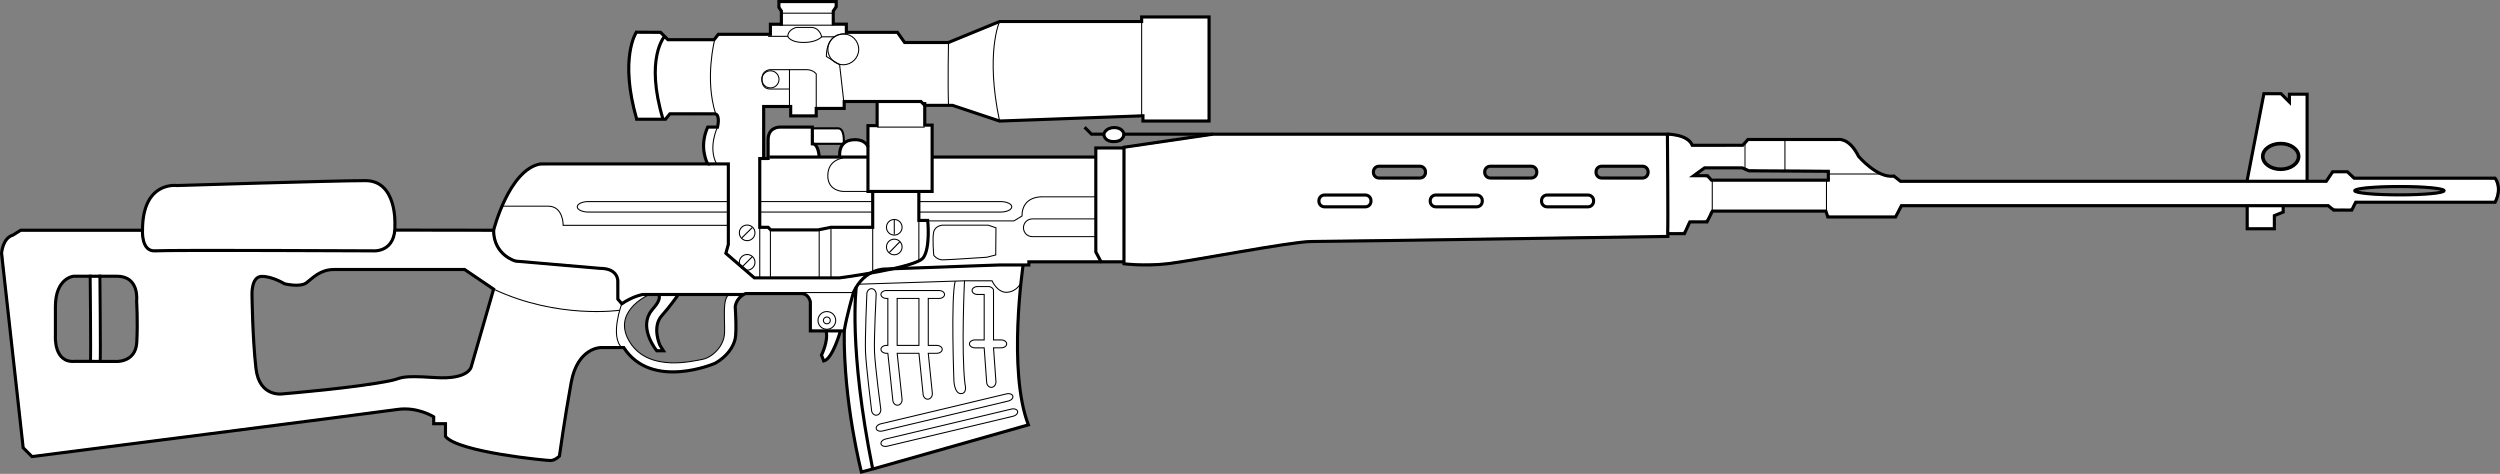 <?xml version="1.0" encoding="UTF-8" standalone="no"?>
<svg
   version="1.1"
   x="0px"
   y="0px"
   width="2406.909"
   height="456.252"
   viewBox="0 0 2406.909 456.252"
   enable-background="new 0 0 2663.467 581.884"
   xml:space="preserve"
   id="svg218"
   xmlns="http://www.w3.org/2000/svg"
   xmlns:svg="http://www.w3.org/2000/svg"
   xmlns:rdf="http://www.w3.org/1999/02/22-rdf-syntax-ns#"
   xmlns:cc="http://creativecommons.org/ns#"
   xmlns:dc="http://purl.org/dc/elements/1.1/"><rect x="0" y="0" width="2406.909" height="456.252" fill="#808080" stroke="none"/><defs
   id="defs222" />


<g
   id="layer3"
   style="display:inline"
   transform="translate(-3.3351043e-5,-121.874)"><path
     style="fill:#ffffff;stroke:#000000;stroke-width:0"
     d="m 1385.995,252.056 c -72.543,0.009 -145.087,0.003 -217.63,0.021 -28.2,4.156 -56.4,8.312 -84.6,12.469 -0.962,1.264 -0.172,3.379 -0.433,4.976 -0.045,34.944 -0.09,69.887 -0.136,104.831 0.744,1.069 2.569,0.494 3.761,0.831 10.211,0.829 20.481,0.395 30.706,0.054 12.875,-1.077 25.578,-3.591 38.325,-5.624 30.756,-5.128 61.419,-10.885 92.313,-15.09 11.807,-1.542 23.77,-1.181 35.668,-1.516 100.569,-1.283 201.134,-2.867 301.701,-4.321 6.069,-0.146 12.145,-0.095 18.206,-0.451 1.093,-1.07 0.292,-3.203 0.647,-4.677 0.276,-22.975 0,-45.957 -0.125,-68.933 -0.129,-7.441 -0.028,-14.955 -0.467,-22.347 -1.883,-0.567 -4.211,-0.071 -6.26,-0.238 -70.558,0.005 -141.117,0.01 -211.675,0.015 z m 68.518,28.686 c 7.284,0.079 14.591,-0.108 21.852,0.408 2.699,0.963 4.653,3.789 4.196,6.69 0.397,3.559 -3.032,6.743 -6.537,6.381 -13.197,0.155 -26.48,0.197 -39.68,-0.031 -3.504,0.175 -6.274,-3.265 -5.975,-6.642 -0.333,-3.457 2.844,-7.012 6.449,-6.557 6.551,-0.232 13.132,-0.228 19.696,-0.249 z m -97.842,0.069 c 4.175,0.12 8.411,-0.208 12.538,0.334 2.572,1.075 4.591,3.657 4.228,6.553 0.147,3.248 -2.457,6.757 -5.935,6.406 -13.923,0.281 -27.905,0.378 -41.825,-0.063 -1.912,-0.505 -3.345,-2.286 -4.169,-4.001 -1.16,-3.416 0.509,-8.015 4.229,-8.907 9.883,-0.475 19.843,-0.205 29.758,-0.319 0.392,-3.3e-4 0.784,-6.6e-4 1.176,-10e-4 z m 211.707,0.105 c 5.155,0.147 10.389,-0.262 15.493,0.353 5.109,1.969 5.293,10.451 0.177,12.523 -2.195,1.144 -4.862,0.275 -7.263,0.542 -12.234,-0.105 -24.495,0.187 -36.71,-0.286 -5.134,-1.284 -6.192,-9.191 -1.878,-12.081 2.158,-1.591 5.027,-0.745 7.507,-1.026 7.558,-0.044 15.116,-0.022 22.674,-0.025 z"
     id="path29" /><path
     style="fill:#ffffff;stroke:none;stroke-width:0"
     d="m 2186.007,212.93 c -1.789,0.207 -3.831,-0.374 -5.484,0.472 -0.857,1.649 -0.768,3.713 -1.285,5.507 -4.916,25.25 -9.734,50.52 -14.65,75.77 0.313,1.592 2.546,0.535 3.693,0.839 17.103,0 34.207,0 51.31,0 1.404,-0.637 0.395,-2.718 0.7,-3.958 0,-25.811 0,-51.621 0,-77.432 -0.637,-1.404 -2.718,-0.395 -3.958,-0.7 -3.578,0.066 -7.21,-0.132 -10.755,0.098 -1.023,0.935 -0.208,2.811 -0.469,4.11 0,1.566 0,3.131 0,4.697 -3.165,-3.071 -6.184,-6.362 -9.441,-9.297 -3.171,-0.254 -6.453,-0.04 -9.661,-0.106 z m 9.778,46.002 c 6.314,0.023 13.28,2.45 16.805,8.026 2.845,4.455 1.582,10.731 -2.498,13.994 -6.423,5.573 -16.116,6.319 -23.797,3.104 -4.078,-1.792 -8.027,-5.232 -8.736,-9.828 -0.606,-3.796 0.865,-7.741 3.799,-10.217 3.941,-3.455 9.312,-5.046 14.426,-5.078 z"
     id="path5" /><path
     style="fill:#ffffff;stroke:none;stroke-width:0"
     d="m 2164.71,321.144 c -0.464,2.758 -0.062,5.684 -0.197,8.506 0.065,3.662 -0.131,7.377 0.098,11.006 0.935,1.023 2.811,0.209 4.111,0.469 6.499,-0.066 13.051,0.131 19.517,-0.098 1.023,-0.93 0.234,-2.806 0.508,-4.102 0.03,-2.703 0.06,-5.405 0.09,-8.108 2.696,-1.237 5.681,-2.039 8.193,-3.552 0.091,-1.328 0.404,-2.812 0.039,-4.115 -2.162,-0.532 -4.534,-0.059 -6.773,-0.219 -8.361,0 -16.721,0 -25.082,0 -0.168,0.071 -0.335,0.142 -0.503,0.213 z"
     id="path7" /><path
     style="fill:#ffffff;stroke:none;stroke-width:0"
     d="m 87.753,389.053 c -0.423,2.605 0.065,5.366 -0.013,8.033 0.294,23.718 0.334,47.438 0.473,71.157 0.585,1.379 2.57,0.367 3.746,0.626 1.164,-0.308 3.151,0.59 3.714,-0.771 -0.105,-26.19 0.077,-52.385 -0.434,-78.572 -0.625,-1.37 -2.635,-0.392 -3.841,-0.687 -1.193,0.116 -2.529,-0.248 -3.645,0.213 z"
     id="path8" /><path
     style="fill:#ffffff;stroke:none;stroke-width:0"
     d="m 380.969,344.535 c -0.578,7.622 -4.962,15.506 -12.466,18.214 -4.126,2.051 -8.879,0.982 -13.302,1.335 -69.836,0.192 -139.674,-0.47 -209.509,0.165 -5.3,-1.806 -8.159,-7.264 -8.92,-12.516 -0.552,-2.276 -0.191,-4.757 -0.903,-6.944 -11.199,-0.328 -22.496,-0.046 -33.733,-0.141 -27.283,0 -54.566,0 -81.849,0 -3.304,1.782 -6.359,4.103 -9.868,5.537 -4.717,3.155 -7.214,8.989 -7.582,14.51 1.117,16.115 3.274,32.143 4.924,48.211 5.137,46.435 10.31,92.867 15.464,139.3 2.351,2.85 5.26,5.303 7.822,8.003 4.24,0.087 8.599,-1.015 12.884,-1.388 112.619,-14.478 225.288,-28.872 337.857,-43.542 9.601,-1.357 19.457,-0.188 28.522,3.384 2.776,1.022 5.41,2.376 8.051,3.698 0.15,2.111 -0.306,4.354 0.24,6.379 3.638,0.403 7.411,0.056 11.1,0.172 0.166,4.277 -0.327,8.698 0.242,12.887 5.064,4.565 11.78,6.687 18.122,8.829 22.811,6.684 46.477,9.799 70.026,12.577 5.207,0.228 10.798,2.144 15.816,-0.067 1.962,-1.157 4.397,-2.569 4.124,-5.209 3.572,-24.073 7.096,-48.251 11.822,-72.076 2.482,-11.075 8.356,-22.163 18.816,-27.535 3.333,-1.925 7.126,-2.782 10.965,-2.572 7.132,-0.118 14.265,-0.152 21.398,-0.23 5.868,8.795 14.195,16.178 24.288,19.675 16.272,5.749 34.23,4.234 50.571,-0.431 6.619,-1.929 13.528,-3.874 18.749,-8.638 5.858,-4.999 11.091,-11.601 12.327,-19.388 1.006,-9.762 0.209,-19.574 0.112,-29.35 -0.16,-3.72 1.951,-6.87 4.149,-9.657 0.692,-1.827 -1.992,-1.27 -3.012,-1.358 -2.594,0.193 -5.419,-0.334 -7.842,0.484 -3.65,5.458 -2.565,12.333 -2.843,18.522 -0.131,6.953 0.379,13.973 -0.478,20.87 -1.532,8.153 -7.528,14.81 -14.338,19.156 -6.259,3.17 -13.351,3.618 -20.171,4.82 -14.201,1.699 -29.424,1.546 -42.267,-5.572 -9.769,-5.5 -17.221,-15.502 -18.855,-26.676 -1.097,-8.103 2.716,-16.098 8.378,-21.661 3.281,-3.645 7.441,-6.271 11.305,-9.124 0.075,-1.796 -2.484,-0.529 -3.657,-0.448 -6.826,1.785 -13.169,5.071 -19.054,8.909 -1.444,-1.968 -3.53,-3.698 -4.598,-5.806 -0.134,-6.786 -0.017,-13.607 -0.306,-20.372 -1.791,-4.047 -5.614,-6.934 -9.984,-7.587 -11.006,-1.412 -22.114,-1.999 -33.161,-3.069 -18.171,-1.672 -36.412,-2.828 -54.52,-4.917 -5.203,-1.156 -9.709,-4.554 -13.367,-8.319 -5.136,-5.43 -7.902,-12.855 -8.207,-20.185 -1.381,-1.428 -4.098,-0.323 -5.996,-0.742 -28.916,-0.541 -57.84,-0.292 -86.76,-0.356 l -0.323,0.147 z m 80.788,45.361 c 4.771,3.229 9.535,6.469 14.323,9.673 -3.704,15.196 -8.402,30.162 -12.622,45.234 -3.129,10.605 -6.009,21.303 -9.351,31.836 -3.717,6.387 -11.696,8.405 -18.472,9.402 -14.029,1.375 -28.046,-1.056 -42.103,-0.353 -7.098,-0.037 -13.623,3.247 -20.574,4.245 -27.355,5.088 -55.074,7.741 -82.742,10.486 -7.191,0.573 -14.409,1.534 -21.581,1.804 -6.368,-0.307 -12.68,-3.044 -16.644,-8.15 -6.76,-8.265 -6.665,-19.571 -7.705,-29.685 -1.52,-20.971 -2.68,-42.078 -2.43,-63.089 0.336,-4.816 1.622,-10.383 5.948,-13.202 3.405,-1.707 7.462,-0.819 11.056,-0.246 5.934,1.099 11.076,4.413 16.671,6.443 5.637,1.201 11.84,1.995 17.342,-0.181 5.601,-3.46 10.12,-8.582 16.335,-11.078 5.236,-2.998 11.421,-2.063 17.21,-2.471 40.456,-0.298 80.914,-0.062 121.37,-0.142 4.656,3.157 9.312,6.315 13.968,9.472 z m -358.347,-3.046 c 5.94,0.285 12.136,-0.581 17.817,1.473 6.613,2.661 10.673,9.525 11.125,16.456 0.662,14.352 0.83,28.773 0.405,43.122 -0.125,5.53 -0.584,11.488 -4.383,15.928 -3.092,3.785 -7.86,6.137 -12.606,6.807 -16.502,-0.047 -33.015,0.291 -49.511,-0.191 -6.817,-1.196 -11.184,-7.575 -12.675,-13.888 -1.963,-7.664 -1.048,-15.758 -1.278,-23.63 0.181,-8.506 -0.048,-17.06 0.836,-25.515 1.471,-8.031 5.813,-16.134 13.663,-19.416 3.034,-1.917 6.812,-0.675 10.21,-1.051 8.799,-0.033 17.598,-0.095 26.398,-0.093 z"
     id="path9" /><path
     style="fill:#ffffff;stroke:none;stroke-width:0"
     d="m 348.927,296.74 c -25.31,0.231 -50.612,1.008 -75.915,1.637 -32.109,0.839 -64.216,1.874 -96.32,2.8 -5.133,0.226 -10.354,-0.189 -15.409,0.904 -6.903,1.66 -12.971,6.233 -16.591,12.325 -4.94,8.207 -6.435,17.986 -6.543,27.428 -0.156,5.671 -0.082,11.831 3.167,16.735 1.697,2.639 4.85,4.261 7.991,3.904 23.264,-0.494 46.542,-0.273 69.816,-0.325 44.858,0.009 89.716,0.149 134.574,0.309 3.583,-0.135 7.222,0.292 10.764,-0.395 5.374,-1.02 10.221,-4.628 12.464,-9.655 2.962,-6.255 2.458,-13.37 2.23,-20.09 -0.295,-6.801 -1.634,-13.623 -4.343,-19.888 -2.993,-6.806 -8.545,-12.981 -15.958,-14.851 -3.228,-0.966 -6.597,-0.847 -9.926,-0.838 z"
     id="path10" /><path
     style="fill:#ffffff;stroke:none;stroke-width:0"
     d="m 635.909,406.341 c -0.556,0.831 -0.199,1.938 -0.389,2.89 -0.486,3.358 -2.711,6.159 -4.759,8.771 -2.748,3.3 -5.649,6.771 -6.642,11.072 -0.835,2.784 -0.593,5.725 -0.531,8.589 0.386,3.995 1.742,7.842 3.387,11.481 1.55,3.298 3.425,6.471 5.647,9.349 0.785,0.476 1.825,0.103 2.714,0.221 0.782,0.24 1.562,-0.608 0.956,-1.28 -1.304,-1.897 -2.336,-3.997 -2.972,-6.189 -1.965,-6.373 -2.795,-13.391 -0.518,-19.8 0.99,-2.933 2.863,-5.448 4.939,-7.703 4.562,-5.267 8.817,-10.801 12.92,-16.428 0.302,-0.876 -0.77,-1.15 -1.42,-1.072 -4.3,-0.09 -8.602,-0.03 -12.902,-0.048 -0.143,0.049 -0.287,0.098 -0.43,0.148 z"
     id="path11" /><path
     style="fill:#ffffff;stroke:none;stroke-width:0"
     d="m 798.099,441.293 c -0.628,-0.082 -1.652,0.015 -1.556,0.873 0.732,6.85 -1.365,13.628 -3.931,19.885 -0.281,0.814 -0.984,1.667 -0.45,2.531 0.49,1.129 0.729,2.414 1.454,3.408 0.94,0.272 1.613,-0.756 2.284,-1.267 3.24,-3.32 5.258,-7.591 7.146,-11.771 1.804,-4.177 3.356,-8.479 4.694,-12.816 0.046,-1.091 -1.331,-0.753 -2.036,-0.807 -2.535,-0.016 -5.07,-0.039 -7.605,-0.036 z"
     id="path12" /><path
     style="fill:#ffffff;stroke:none;stroke-width:0"
     d="m 564.722,280.502 c -15.101,0.162 -30.233,-0.316 -45.312,0.638 -4.102,0.264 -7.542,2.835 -10.892,4.964 -11.211,8.421 -18.13,21.136 -23.786,33.68 -3.174,7.574 -6.318,15.25 -8.227,23.249 -1.055,10.562 4.905,21.068 13.95,26.384 4.499,3.329 10.461,2.829 15.725,3.641 25.902,2.388 51.874,4.184 77.732,6.901 6.151,0.854 11.98,6.034 11.829,12.514 0.356,5.727 -0.059,11.595 0.363,17.299 1.2,0.999 2.286,4.09 4.12,2.309 5.182,-3.062 10.698,-5.836 16.59,-7.18 13.36,-0.658 26.878,-0.24 40.299,-0.377 19.35,-0.118 38.712,0.25 58.055,-0.314 5.22,-1.155 10.676,-0.508 15.998,-0.706 14.115,0.129 28.243,-0.156 42.348,0.374 3.877,0.478 6.454,4.34 7.567,7.73 0.167,9.197 -0.059,18.483 0.354,27.626 1.98,0.871 4.679,0.124 6.929,0.373 7.754,-0.099 15.594,0.197 23.295,-0.147 1.026,-2.18 1.001,-5.047 1.712,-7.457 2.417,-10.52 4.777,-21.107 8.481,-31.241 2.296,-4.845 5.992,-8.866 9.454,-12.859 -0.61,-1.805 -3.59,0.067 -5.13,-0.121 -7.009,0.969 -13.943,2.854 -21.068,2.397 -26.473,0.053 -52.946,0.105 -79.419,0.158 -9.332,-8.062 -18.617,-16.18 -27.992,-24.192 1.068,-4.234 2.916,-8.365 2.377,-12.822 0.003,-24.039 0.005,-48.078 0.007,-72.118 -1.278,-1.548 -4.122,-0.296 -6.016,-0.7 -43.114,10e-4 -86.229,-6.4e-4 -129.343,-0.004 z"
     id="path13" /><path
     style="fill:#ffffff;stroke:none;stroke-width:0"
     d="m 750.948,124.462 c -0.835,2.819 0.55,5.586 2.309,7.734 0,4.666 0,9.332 0,13.998 -3.47,0.157 -7.076,-0.313 -10.46,0.24 -0.403,3.047 -0.054,6.23 -0.172,9.329 -16.718,0.011 -33.437,0.021 -50.155,0.032 -1.997,1.243 -2.891,4.148 -4.828,5.283 -15.072,0 -30.145,0 -45.217,0 -2.495,-2.297 -4.662,-5.082 -7.352,-7.088 -7.244,0.1 -14.573,-0.197 -21.764,0.147 -3.293,5.193 -4.472,11.573 -5.683,17.585 -1.659,9.42 -1.303,19.073 -0.758,28.579 1.271,11.84 3.502,23.593 6.838,35.028 1.701,1.143 4.293,0.198 6.343,0.507 6.66,-0.101 13.411,0.202 20.015,-0.151 1.752,-1.458 2.869,-4.022 4.728,-5.165 14.669,0.128 29.354,-0.266 44.014,0.239 3.327,0.405 3.689,4.594 3.637,7.219 -0.027,2.386 -0.224,4.75 -0.813,7.089 -3.216,0.16 -6.571,-0.318 -9.701,0.24 -2.638,6.47 -3.997,13.494 -3.263,20.49 0.399,4.428 1.162,9.129 3.579,12.885 6.655,0.077 13.321,0.011 19.981,0.033 0,26.254 0,52.509 0,78.763 -0.519,2.669 -2.031,5.382 -1.911,8.028 8.653,7.8 17.617,15.254 26.409,22.9 8.124,0.395 16.38,0.056 24.555,0.169 18.822,-0.039 37.655,0.078 56.471,-0.058 10.157,-1.669 20.48,-2.572 30.474,-5.098 4.04,-1.649 8.193,-3.218 12.596,-3.338 4.565,-0.36 9.222,-0.314 13.695,-1.67 7.729,-2.007 15.797,-3.768 22.618,-8.097 3.211,-3.372 3.917,-8.309 4.801,-12.707 0.859,-7.044 0.785,-14.202 0.479,-21.28 -0.473,-1.743 -2.951,-0.962 -4.281,-1.238 -1.753,-0.345 -5.288,1.118 -4.478,-1.779 -0.099,-8.605 0.197,-17.295 -0.147,-25.847 -1.976,-0.88 -4.681,-0.126 -6.932,-0.377 -11.577,0 -23.153,0 -34.73,0 -1.548,1.278 -0.296,4.122 -0.7,6.016 0,9.571 0,19.143 0,28.714 -14.071,0.058 -28.163,-0.115 -42.22,0.086 -5.601,0.997 -11.11,2.901 -16.866,2.388 -13.475,0.002 -26.95,0.004 -40.425,0.006 -1.32,-1.672 -2.891,-3.077 -5.182,-2.481 -1.783,-0.418 -5.277,0.874 -5.894,-0.709 0,-22.569 0,-45.137 0,-67.706 2.152,0.366 4.418,-0.09 3.544,-2.826 0,-15.714 0,-31.428 0,-47.142 9.338,0 18.676,0 28.015,0 0.155,2.998 -0.31,6.13 0.24,9.042 7.179,0.401 14.492,0.057 21.723,0.172 1.533,-1.226 0.315,-3.994 0.7,-5.838 -0.716,-2.904 3.264,-1.113 4.961,-1.604 7.188,-0.098 14.46,0.195 21.595,-0.147 0.879,-1.861 0.125,-4.452 0.377,-6.587 25.139,0 50.277,0 75.416,0 0.984,1.448 2.68,2.312 4.338,2.207 -0.509,2.599 2.744,1.457 4.245,1.691 7.335,0.076 14.719,-0.151 22.024,0.112 14.693,4.756 29.22,10.049 44.038,14.399 4.898,0.904 9.931,-0.1 14.877,0.002 41.539,-1.493 83.086,-2.841 124.615,-4.595 0.448,1.626 -1.048,4.873 1.054,5.321 19.964,0 39.928,0 59.891,0 1.548,-1.278 0.296,-4.122 0.7,-6.016 0,-30.595 0,-61.191 0,-91.786 -1.278,-1.548 -4.122,-0.296 -6.016,-0.7 -18.664,0 -37.329,0 -55.993,0 -1.996,0.701 0.783,4.981 -1.763,4.607 -45.65,0.035 -91.313,-0.069 -136.954,0.052 -16.356,6.714 -32.713,13.427 -49.069,20.141 -14.244,-0.008 -28.487,-0.016 -42.731,-0.024 -2.385,-3.204 -4.459,-6.763 -7.029,-9.757 -12.009,-0.314 -24.16,-0.045 -36.223,-0.135 -4.431,0 -8.861,0 -13.292,0 -0.153,-2.526 0.307,-5.184 -0.24,-7.625 -4.11,-0.403 -8.356,-0.056 -12.518,-0.172 0.14,-4.689 -0.277,-9.554 0.203,-14.136 1.715,-2.121 3.428,-4.859 2.392,-7.664 -7.888,-0.401 -15.91,-0.057 -23.849,-0.172 -9.547,0.098 -19.179,-0.195 -28.673,0.147 z"
     id="path14" /><path
     style="fill:#ffffff;stroke:none;stroke-width:0"
     d="m 740.64,274.219 c -0.148,0.923 -0.431,1.277 -1.422,1.164 -2.132,0.177 -4.311,-0.097 -6.412,0.2 -0.766,0.799 -0.192,2.188 -0.369,3.23 0,20.082 0,40.164 0,60.246 0.389,1.242 2.032,0.499 3.004,0.7 1.471,0 2.942,0 4.414,0 1.003,0.845 1.74,2.101 2.931,2.658 14.78,-0.009 29.561,0.019 44.339,-0.014 4.434,-0.857 8.848,-1.905 13.294,-2.644 12.716,0 25.432,0 38.148,0 1.242,-0.389 0.499,-2.032 0.7,-3.004 0,-9.687 0,-19.373 0,-29.06 -0.366,-1.225 -1.968,-0.51 -2.915,-0.7 -1.503,0.407 -1.732,-0.459 -1.515,-1.772 0,-10.162 0,-20.324 0,-30.486 -0.389,-1.242 -2.032,-0.499 -3.004,-0.7 -30.241,0 -60.482,0 -90.723,0 -0.157,0.061 -0.314,0.121 -0.47,0.182 z"
     id="path15" /><path
     style="fill:#ffffff;stroke:none;stroke-width:0"
     d="m 760.16,245.157 c -3.876,0.102 -7.786,-0.195 -11.64,0.279 -3.448,0.643 -6.463,3.174 -7.491,6.558 -0.894,3.346 -0.494,6.87 -0.618,10.294 0.04,3.138 -0.084,6.308 0.063,9.426 0.523,1.013 2,0.34 2.94,0.535 14.527,0 29.054,0 43.581,0 1.248,-0.344 0.388,-1.817 0.358,-2.707 -0.624,-2.725 -1.144,-5.895 -3.486,-7.714 -0.776,-0.592 -1.795,-0.56 -2.72,-0.547 -0.043,-5.193 0.085,-10.417 -0.064,-15.59 -0.523,-1.013 -2,-0.34 -2.94,-0.535 -5.995,3.2e-4 -11.989,-9.5e-4 -17.984,0.001 z"
     id="path17" /><path
     style="fill:#ffffff;stroke:none;stroke-width:0"
     d="m 783.166,245.514 c -0.519,1.368 -0.09,2.96 -0.23,4.417 0.043,3.037 -0.086,6.106 0.064,9.123 0.849,1.265 2.655,1.187 4.044,1.232 7.757,0.099 15.516,0.056 23.273,0.09 0.911,-0.403 1.64,-1.305 2.188,-2.111 -0.035,-3.474 -0.022,-7.231 -1.694,-10.404 -0.918,-1.669 -2.783,-2.872 -4.727,-2.529 -7.483,0 -14.965,0 -22.448,0 -0.157,0.061 -0.314,0.121 -0.47,0.182 z"
     id="path18" /><path
     style="fill:#ffffff;stroke:none;stroke-width:0"
     d="m 823.138,257.266 c -3.52,0.054 -7.302,0.71 -9.949,3.224 -2.685,2.364 -3.808,5.992 -3.892,9.478 -0.11,0.941 -0.066,2.576 1.313,2.279 7.842,0 15.684,0 23.526,0 1.242,-0.389 0.499,-2.032 0.7,-3.004 -0.148,-2.243 0.37,-4.644 -0.532,-6.77 -2.352,-3.752 -6.909,-5.319 -11.166,-5.208 z"
     id="path19" /><path
     style="fill:#ffffff;stroke:none;stroke-width:0"
     d="m 845.538,220.707 c -0.519,1.368 -0.09,2.96 -0.23,4.417 0,6.205 0,12.409 0,18.614 -2.771,0.043 -5.574,-0.085 -8.325,0.064 -1.013,0.523 -0.34,2 -0.535,2.94 0,19.255 0,38.51 0,57.765 0.389,1.242 2.032,0.499 3.004,0.7 18.782,0 37.565,0 56.347,0 1.242,-0.389 0.499,-2.032 0.7,-3.004 0,-19.432 0,-38.864 0,-58.297 -0.389,-1.242 -2.032,-0.499 -3.004,-0.7 -1.361,0 -2.723,0 -4.084,0 0,-6.409 0,-12.817 0,-19.226 -0.641,-1.303 -2.014,-2.131 -2.942,-3.248 -1.497,-0.474 -3.179,-0.075 -4.749,-0.207 -11.904,0 -23.808,0 -35.713,0 -0.157,0.061 -0.314,0.121 -0.47,0.182 z"
     id="path20" /><path
     style="display:inline;opacity:1;fill:none;stroke:#000000;stroke-width:3;stroke-miterlimit:10"
     id="path168"
     d="m 988.903,229.973 c 0,2.949 -2.41,5.361 -5.359,5.361 h -39.396 c -2.948,0 -5.359,-2.412 -5.359,-5.361 v -0.625 c 0,-2.951 2.412,-5.361 5.359,-5.361 h 39.396 c 2.949,0 5.359,2.41 5.359,5.361 z"
     stroke-miterlimit="10"
     transform="matrix(-1,0,0,1,2525.512,57.925)" /><path
     style="display:inline;opacity:1;fill:none;stroke:#000000;stroke-width:3;stroke-miterlimit:10"
     id="path172"
     d="m 1096.066,229.973 c 0,2.949 -2.412,5.361 -5.36,5.361 h -39.396 c -2.948,0 -5.358,-2.412 -5.358,-5.361 v -0.625 c 0,-2.951 2.41,-5.361 5.358,-5.361 h 39.396 c 2.949,0 5.36,2.41 5.36,5.361 z"
     stroke-miterlimit="10"
     transform="matrix(-1,0,0,1,2525.512,57.925)" /><path
     style="display:inline;opacity:1;fill:none;stroke:#000000;stroke-width:3;stroke-miterlimit:10"
     id="path176"
     d="m 1203.228,229.973 c 0,2.949 -2.411,5.361 -5.359,5.361 h -39.396 c -2.948,0 -5.358,-2.412 -5.358,-5.361 v -0.625 c 0,-2.951 2.41,-5.361 5.358,-5.361 h 39.396 c 2.948,0 5.359,2.41 5.359,5.361 z"
     stroke-miterlimit="10"
     transform="matrix(-1,0,0,1,2525.512,57.925)" /><path
     style="fill:#ffffff;stroke:none;stroke-width:0"
     d="m 898.519,274.219 c -0.519,1.368 -0.09,2.96 -0.23,4.417 0,9.453 0,18.906 0,28.36 -4.07,0.043 -8.172,-0.085 -12.223,0.064 -1.013,0.523 -0.34,2 -0.535,2.94 0,7.501 0,15.002 0,22.504 0.389,1.242 2.032,0.499 3.004,0.7 1.806,0 3.612,0 5.418,0 0.622,5.933 0.685,11.895 0.465,17.848 -0.367,5.984 -0.937,12.216 -3.677,17.691 -1.238,2.697 -3.853,4.349 -6.452,5.492 -3.068,1.45 -6.359,2.372 -9.493,3.592 -1.044,1.122 0.914,1.477 1.758,1.26 27.791,-0.84 55.577,-2.013 83.364,-2.865 9.688,-0.217 19.39,-0.111 29.086,-0.137 1.242,-0.393 0.502,-2.034 0.7,-3.012 22.549,-0.03 45.098,-0.059 67.647,-0.089 1.401,-0.397 0.124,-1.818 -0.227,-2.592 -0.938,-1.857 -2.103,-3.657 -2.9,-5.55 -0.01,-30.034 -0.015,-60.069 -0.022,-90.103 -0.389,-1.242 -2.032,-0.499 -3.004,-0.7 -50.736,0 -101.473,0 -152.209,0 -0.157,0.061 -0.314,0.121 -0.47,0.182 z"
     id="path21" /><path
     style="fill:#ffffff;stroke:none;stroke-width:0"
     d="m 972.152,377.818 c -23.855,0.391 -47.692,1.493 -71.536,2.274 -13.742,0.528 -27.5,0.922 -41.233,1.537 -6.814,1.508 -13.687,2.649 -20.504,4.09 -3.725,1.578 -6.784,4.457 -9.496,7.401 -3.815,4.328 -6.745,9.467 -8.066,15.112 -2.859,10.713 -5.789,21.448 -7.564,32.404 -0.293,7.444 0.195,14.902 0.336,22.347 1.501,36.272 6.83,72.333 14.847,107.719 0.519,1.333 0.283,3.161 1.426,4.147 2.063,-0.006 4.08,-1.028 6.115,-1.425 50.552,-14.13 101.006,-28.613 151.52,-42.88 1.197,-0.803 -0.206,-2.331 -0.261,-3.394 -6.166,-18.964 -8.014,-38.954 -8.807,-58.75 -0.957,-29.551 1.075,-59.135 4.741,-88.443 0.249,-0.891 0.475,-2.434 -0.947,-2.142 -3.524,0.002 -7.048,-0.006 -10.572,0.003 z"
     id="path23" /><path
     style="fill:#ffffff;stroke:none;stroke-width:0"
     d="m 1056.105,265.513 c -0.464,2.758 -0.063,5.684 -0.197,8.506 0,29.979 0,59.959 0,89.938 1.426,2.959 2.979,5.961 4.661,8.766 1.838,0.509 3.984,0.068 5.937,0.218 4.706,-0.062 9.465,0.137 14.138,-0.089 1.024,-0.934 0.209,-2.811 0.47,-4.11 0,-34.247 0,-68.494 0,-102.741 -0.637,-1.404 -2.718,-0.395 -3.958,-0.7 -6.92,0.066 -13.893,-0.131 -20.779,0.098 l -0.231,0.098 z"
     id="path25" /><path
     style="fill:#ffffff;stroke:none;stroke-width:0"
     d="m 1072.619,245.784 c -3.554,-0.234 -7.346,1.686 -8.834,4.99 -0.462,2.569 1.942,4.69 4.042,5.709 2.889,0.987 6.15,0.831 9.06,-0.004 2.409,-0.913 4.787,-3.558 3.996,-6.274 -1.347,-3.359 -4.867,-4.658 -8.265,-4.421 z"
     id="path27" /><polyline
     style="opacity:1;fill:none;stroke:#000000;stroke-width:3;stroke-miterlimit:10"
     id="polyline10"
     points="304.323,240.781 304.323,154.645        321.343,154.645 321.343,162.209 329.38,154.174 345.928,154.174 362.002,237.381      "
     stroke-miterlimit="10"
     transform="matrix(-1,0,0,1,2525.512,57.925)" /><path
     style="display:inline;fill:#ffffff;stroke:none;stroke-width:0"
     d="m 1606.538,252.395 c -0.329,30.742 0.241,61.659 0.258,92.469 3.351,1.575 8.31,-0.017 12.267,0.348 4.235,0.057 3.917,-6.304 6.131,-9 1.904,-3.608 7.903,-1.014 11.575,-1.944 4.934,1.208 7.705,-1.525 8.886,-6.106 0.687,-5.733 6.342,-3.544 10.396,-3.907 34.3,0 68.6,0 102.899,0 0.177,4.903 3.205,6.838 7.889,5.67 18.968,0 37.935,0 56.903,0 2.627,-3.205 3.855,-7.672 5.968,-11.34 137.465,0 274.93,0 412.395,0 2.732,3.478 6.92,4.773 11.206,4.249 3.453,-0.613 8.301,1.359 10.846,-1.042 1.226,-4.913 4.067,-7.286 9.208,-6.042 42.495,0 84.989,0 127.484,0 3.779,-5.889 4.58,-14.64 0.702,-20.87 -10.625,-0.888 -21.714,-0.118 -32.515,-0.377 -34.522,0 -69.043,0 -103.565,0 -3.152,-2.547 -5.273,-7.704 -10.097,-6.379 -3.859,0.412 -9.19,-1.71 -10.727,3.239 -2.016,2.337 -3.16,6.827 -7.092,5.658 -136.194,0.572 -272.39,0.224 -408.585,0.304 -3.225,-2.93 -7.059,-5.603 -11.643,-5.076 -13.097,-2.279 -22.931,-12.739 -30.966,-22.548 -3.784,-6.386 -9.767,-13.155 -17.961,-12.341 -28.15,-0.694 -56.317,-0.271 -84.473,-0.422 -2.935,2.885 -4.866,7.288 -9.852,5.67 -15.279,0 -30.558,0 -45.838,0 -3.735,-7.804 -14.032,-9.827 -21.698,-10.214 z m 52.986,30.043 c 7.927,0.51 16.372,-1.297 23.803,2.118 16.477,1.461 33.105,0.344 49.639,0.773 9.578,0.161 19.154,-0.081 28.696,0.81 -1.079,3.126 2.353,10.764 -2.126,10.49 -37.38,0 -74.759,0 -112.138,0 -2.399,-4.085 -6.321,-4.943 -10.753,-4.253 -3.142,-0.009 -6.234,0.042 -9.348,-0.26 4.537,-3.272 8.999,-7.267 13.905,-9.679 6.108,0 12.215,0 18.323,0 z m 650.029,17.971 c 13.826,0.289 27.866,-0.28 41.355,2.773 1.787,0.187 4.622,2.472 1.924,3.743 -9.695,3.574 -20.367,2.667 -30.527,3.332 -17.81,0.076 -35.863,1.191 -53.355,-2.59 -2.157,0.015 -4.319,-2.649 -1.71,-3.815 8.293,-3.055 17.404,-2.386 26.14,-3.128 5.383,-0.205 10.772,-0.294 16.171,-0.315 z"
     id="path3" /></g><g
   id="layer2"
   style="display:inline"
   transform="translate(-3.3351043e-5,-121.874)"><path
     style="opacity:1;fill:none;stroke:#000000;stroke-width:3.017;stroke-miterlimit:10"
     id="path198"
     d="m 824.397,276.367 c 0,0 -7.826,58.008 15.813,175.191"
     stroke-miterlimit="10"
     transform="translate(0,121.874)" /><path
     style="opacity:1;fill:none;stroke:#000000;stroke-miterlimit:10"
     id="path200"
     d="m 1681.91,476.678 c -0.451,1.896 -3.167,2.891 -6.036,2.209 L 1554.77,450.043 c -2.868,-0.682 -4.844,-2.797 -4.393,-4.693 0.451,-1.893 3.168,-2.889 6.036,-2.205 l 121.104,28.842 c 2.869,0.681 4.845,2.796 4.393,4.691 z"
     stroke-miterlimit="10"
     transform="matrix(-1,0,0,1,2525.512,57.925)" /><path
     style="opacity:1;fill:none;stroke:#000000;stroke-miterlimit:10"
     id="path202"
     d="m 1677.316,491.324 c -0.453,1.895 -3.169,2.891 -6.036,2.207 l -121.105,-28.842 c -2.867,-0.684 -4.844,-2.797 -4.392,-4.693 0.451,-1.895 3.168,-2.891 6.036,-2.207 l 121.104,28.844 c 2.869,0.681 4.844,2.795 4.393,4.691 z"
     stroke-miterlimit="10"
     transform="matrix(-1,0,0,1,2525.512,57.925)" /><path
     style="opacity:1;fill:none;stroke:#000000;stroke-miterlimit:10"
     id="path56"
     d="m 1563.169,84.674 c 0,0 13.865,30.258 0,95.816"
     stroke-miterlimit="10"
     transform="matrix(-1,0,0,1,2525.512,57.925)" /><path
     style="opacity:1;fill:none;stroke:#000000;stroke-miterlimit:10"
     id="path58"
     d="m 1612.337,104.844 c 0,0 0.789,37.191 0,60.516"
     stroke-miterlimit="10"
     transform="matrix(-1,0,0,1,2525.512,57.925)" /><line
     style="opacity:1;fill:none;stroke:#000000;stroke-miterlimit:10"
     id="line54"
     y2="175.527"
     x2="1426.376"
     y1="84.674"
     x1="1426.376"
     stroke-miterlimit="10"
     transform="matrix(-1,0,0,1,2525.512,57.925)" /><path
     style="opacity:1;fill:none;stroke:#000000;stroke-width:3;stroke-miterlimit:10"
     id="path170"
     d="m 1041.382,257.707 c 0,2.949 -2.411,5.361 -5.36,5.361 h -39.396 c -2.948,0 -5.36,-2.412 -5.36,-5.361 v -0.625 c 0,-2.951 2.412,-5.359 5.36,-5.359 h 39.396 c 2.949,0 5.36,2.408 5.36,5.359 z"
     stroke-miterlimit="10"
     transform="matrix(-1,0,0,1,2525.512,57.925)" /><path
     style="opacity:1;fill:none;stroke:#000000;stroke-width:3;stroke-miterlimit:10"
     id="path174"
     d="m 1148.544,257.707 c 0,2.949 -2.412,5.361 -5.361,5.361 h -39.396 c -2.947,0 -5.358,-2.412 -5.358,-5.361 v -0.625 c 0,-2.951 2.411,-5.359 5.358,-5.359 h 39.396 c 2.949,0 5.361,2.408 5.361,5.359 z"
     stroke-miterlimit="10"
     transform="matrix(-1,0,0,1,2525.512,57.925)" /><path
     style="opacity:1;fill:none;stroke:#000000;stroke-width:3;stroke-miterlimit:10"
     id="path178"
     d="m 1255.707,257.707 c 0,2.949 -2.412,5.361 -5.361,5.361 h -39.395 c -2.947,0 -5.359,-2.412 -5.359,-5.361 v -0.625 c 0,-2.951 2.412,-5.359 5.359,-5.359 h 39.395 c 2.949,0 5.361,2.408 5.361,5.359 z"
     stroke-miterlimit="10"
     transform="matrix(-1,0,0,1,2525.512,57.925)" /><line
     style="opacity:1;fill:none;stroke:#000000;stroke-miterlimit:10"
     id="line180"
     y2="228.613"
     x2="807.042"
     y1="198.232"
     x1="807.042"
     stroke-miterlimit="10"
     transform="matrix(-1,0,0,1,2525.512,57.925)" /><line
     style="opacity:1;fill:none;stroke:#000000;stroke-width:0.935;stroke-miterlimit:10"
     id="line182"
     y2="164.005"
     x2="1680.018"
     y1="137.423"
     x1="1680.018"
     stroke-miterlimit="10"
     transform="translate(0,121.874)" /><line
     style="opacity:1;fill:none;stroke:#000000;stroke-miterlimit:10"
     id="line184"
     y2="266.91"
     x2="877.012"
     y1="236.531"
     x1="877.012"
     stroke-miterlimit="10"
     transform="matrix(-1,0,0,1,2525.512,57.925)" /><line
     style="opacity:1;fill:none;stroke:#000000;stroke-miterlimit:10"
     id="line186"
     y2="202.987"
     x2="1758.453"
     y1="172.608"
     x1="1758.453"
     stroke-miterlimit="10"
     transform="translate(0,121.874)" /><line
     style="opacity:1;fill:none;stroke:#000000;stroke-miterlimit:10"
     id="line188"
     y2="231.471"
     x2="765.28"
     y1="231.471"
     x1="713.431"
     stroke-miterlimit="10"
     transform="matrix(-1,0,0,1,2525.512,57.925)" /><line
     style="opacity:1;fill:none;stroke:#000000;stroke-miterlimit:10"
     id="line60"
     y2="186.32"
     x2="1681.047"
     y1="186.32"
     x1="1635.189"
     stroke-miterlimit="10"
     transform="matrix(-1,0,0,1,2525.512,57.925)" /><path
     style="opacity:1;fill:none;stroke:#000000;stroke-miterlimit:10"
     id="path62"
     d="m 1834.699,186.32 c 0,0 9.455,19.148 0.945,35.457"
     stroke-miterlimit="10"
     transform="matrix(-1,0,0,1,2525.512,57.925)" /><path
     style="opacity:1;fill:none;stroke:#000000;stroke-miterlimit:10"
     id="path64"
     d="m 688.068,38.233 c 0,0 -9.814,37.822 0.943,71.391"
     stroke-miterlimit="10"
     transform="translate(0,121.874)" /><path
     style="opacity:1;fill:none;stroke:#000000;stroke-width:3;stroke-miterlimit:10"
     id="path66"
     d="m 1885.68,98.938 c 0,0 19.146,21.037 1.497,79.818"
     stroke-miterlimit="10"
     transform="matrix(-1,0,0,1,2525.512,57.925)" /><path
     style="opacity:1;fill:none;stroke:#000000;stroke-miterlimit:10"
     id="path86"
     d="m 1712.749,165.359 4.409,-39.078 12.703,-7.922 c 0,0 1.3,-23.129 -19.188,-21.629"
     stroke-miterlimit="10"
     transform="matrix(-1,0,0,1,2525.512,57.925)" /><line
     style="opacity:1;fill:none;stroke:#000000;stroke-width:1.017;stroke-miterlimit:10"
     id="line88"
     y2="24.242"
     x2="750.871"
     y1="24.242"
     x1="801.719"
     stroke-miterlimit="10"
     transform="translate(0,121.874)" /><line
     style="opacity:1;fill:none;stroke:#000000;stroke-miterlimit:10"
     id="line90"
     y2="76.637"
     x2="1774.657"
     y1="76.637"
     x1="1723.281"
     stroke-miterlimit="10"
     transform="matrix(-1,0,0,1,2525.512,57.925)" /><path
     style="opacity:1;fill:none;stroke:#000000;stroke-miterlimit:10"
     id="path92"
     d="m 1739.67,168.355 v -33.254 c 0,0 2.993,-4.094 9.298,-4.094 6.305,0 34.827,0 34.827,0 0,0 8.196,0 8.196,9.336 0,4.373 -1.578,9.338 -8.196,9.338 -6.617,0 -18.358,0 -18.358,0 v 15.678"
     stroke-miterlimit="10"
     transform="matrix(-1,0,0,1,2525.512,57.925)" /><line
     style="opacity:1;fill:none;stroke:#000000;stroke-miterlimit:10"
     id="line94"
     y2="131.008"
     x2="1765.437"
     y1="149.682"
     x1="1765.437"
     stroke-miterlimit="10"
     transform="matrix(-1,0,0,1,2525.512,57.925)" /><circle
     style="opacity:1;fill:none;stroke:#000000;stroke-miterlimit:10"
     id="circle96"
     r="8.246"
     cy="140.344"
     cx="1783.746"
     stroke-miterlimit="10"
     transform="matrix(-1,0,0,1,2525.512,57.925)" /><circle
     style="opacity:1;fill:none;stroke:#000000;stroke-miterlimit:10"
     id="circle98"
     r="14.841"
     cy="111.439"
     cx="1713.618"
     stroke-miterlimit="10"
     transform="matrix(-1,0,0,1,2525.512,57.925)" /><path
     style="opacity:1;fill:none;stroke:#000000;stroke-miterlimit:10"
     id="path100"
     d="m 1722.465,99.371 h 11.979 c 0,0 1.761,-9.023 10.271,-9.023 8.51,0 14.023,0 14.023,0 0,0 8.042,1.725 8.354,8.59 h 18.911"
     stroke-miterlimit="10"
     transform="matrix(-1,0,0,1,2525.512,57.925)" /><path
     style="opacity:1;fill:none;stroke:#000000;stroke-miterlimit:10"
     id="path102"
     d="m 1734.444,99.371 c 0,0 4.52,5.473 17.519,5.473 13.001,0 15.13,-5.906 15.13,-5.906"
     stroke-miterlimit="10"
     transform="matrix(-1,0,0,1,2525.512,57.925)" /><path
     style="opacity:1;fill:none;stroke:#000000;stroke-miterlimit:10"
     id="path112"
     d="m 1926.891,356.363 c 0,0 11.609,31.094 0,42.234"
     stroke-miterlimit="10"
     transform="matrix(-1,0,0,1,2525.512,57.925)" /><path
     style="opacity:1;fill:none;stroke:#000000;stroke-miterlimit:10"
     id="path114"
     d="m 1928.88,362.641 c 0,0 59.468,8.852 121.404,-20.303"
     stroke-miterlimit="10"
     transform="matrix(-1,0,0,1,2525.512,57.925)" /><line
     style="opacity:1;fill:none;stroke:#000000;stroke-width:1.022;stroke-miterlimit:10"
     id="line152"
     y2="281.662"
     x2="771.872"
     y1="281.662"
     x1="820.94"
     stroke-miterlimit="10"
     transform="translate(0,121.874)" /><circle
     style="opacity:1;fill:none;stroke:#000000;stroke-miterlimit:10"
     id="circle154"
     r="8.532"
     cy="372.436"
     cx="1729.45"
     stroke-miterlimit="10"
     transform="matrix(-1,0,0,1,2525.512,57.925)" /><path
     style="opacity:1;fill:none;stroke:#000000;stroke-miterlimit:10"
     id="path106"
     d="m 1470.504,253.455 h 51.216 c 0,0 19.857,-1.42 19.857,18.441 l 7.723,4.727 h 83.051"
     stroke-miterlimit="10"
     transform="matrix(-1,0,0,1,2525.512,57.925)" /><path
     style="opacity:1;fill:none;stroke:#000000;stroke-miterlimit:10"
     id="path108"
     d="m 1824.298,280.877 h 159.012 c 0,0 -0.317,-18.439 14.498,-18.439 17.018,0 45.484,0 45.484,0"
     stroke-miterlimit="10"
     transform="matrix(-1,0,0,1,2525.512,57.925)" /><path
     style="opacity:1;fill:none;stroke:#000000;stroke-miterlimit:10"
     id="path118"
     d="m 1470.504,274.705 h 61.12 c 4.717,0 8.537,3.818 8.537,8.535 v 0 c 0,4.715 -3.82,8.539 -8.537,8.539 h -61.12"
     stroke-miterlimit="10"
     transform="matrix(-1,0,0,1,2525.512,57.925)" /><path
     style="opacity:1;fill:none;stroke:#000000;stroke-miterlimit:10"
     id="path120"
     d="m 1566.636,283.24 7.565,-2.521 h 43.81 c 0,0 6.932,0.314 8.51,6.305 1.576,5.988 0,22.693 0,22.693 0,0 -3.152,4.41 -8.51,4.41 -5.358,0 -42.551,-2.52 -42.551,-2.52 l -8.588,-2.205 z"
     stroke-miterlimit="10"
     transform="matrix(-1,0,0,1,2525.512,57.925)" /><line
     style="opacity:1;fill:none;stroke:#000000;stroke-miterlimit:10"
     id="line122"
     y2="315.152"
     x2="1640.863"
     y1="276.15"
     x1="1640.863"
     stroke-miterlimit="10"
     transform="matrix(-1,0,0,1,2525.512,57.925)" /><line
     style="opacity:1;fill:none;stroke:#000000;stroke-miterlimit:10"
     id="line124"
     y2="327.309"
     x2="1685.301"
     y1="276.15"
     x1="1685.301"
     stroke-miterlimit="10"
     transform="matrix(-1,0,0,1,2525.512,57.925)" /><line
     style="opacity:1;fill:none;stroke:#000000;stroke-miterlimit:10"
     id="line126"
     y2="331.465"
     x2="1736.833"
     y1="285.289"
     x1="1736.833"
     stroke-miterlimit="10"
     transform="matrix(-1,0,0,1,2525.512,57.925)" /><line
     style="opacity:1;fill:none;stroke:#000000;stroke-miterlimit:10"
     id="line128"
     y2="268.393"
     x2="741.717"
     y1="222.219"
     x1="741.717"
     stroke-miterlimit="10"
     transform="translate(0,121.874)" /><line
     style="opacity:1;fill:none;stroke:#000000;stroke-miterlimit:10"
     id="line130"
     y2="331.465"
     x2="1794.041"
     y1="282.768"
     x1="1794.041"
     stroke-miterlimit="10"
     transform="matrix(-1,0,0,1,2525.512,57.925)" /><line
     style="opacity:1;fill:none;stroke:#000000;stroke-width:1.013;stroke-miterlimit:10"
     id="line132"
     y2="267.516"
     x2="800.024"
     y1="220.155"
     x1="800.024"
     stroke-miterlimit="10"
     transform="translate(0,121.874)" /><circle
     style="opacity:1;fill:none;stroke:#000000;stroke-miterlimit:10"
     id="circle134"
     r="7.524"
     cy="288.127"
     cx="1806.175"
     stroke-miterlimit="10"
     transform="matrix(-1,0,0,1,2525.512,57.925)" /><circle
     style="opacity:1;fill:none;stroke:#000000;stroke-miterlimit:10"
     id="circle136"
     r="7.524"
     cy="252.553"
     cx="-719.337"
     stroke-miterlimit="10"
     transform="matrix(-1,0,0,1,0,121.874)" /><circle
     style="opacity:1;fill:none;stroke:#000000;stroke-miterlimit:10"
     id="circle138"
     r="7.524"
     cy="301.729"
     cx="1664.535"
     stroke-miterlimit="10"
     transform="matrix(-1,0,0,1,2525.512,57.925)" /><circle
     style="opacity:1;fill:none;stroke:#000000;stroke-miterlimit:10"
     id="circle140"
     r="7.524"
     cy="282.768"
     cx="1664.535"
     stroke-miterlimit="10"
     transform="matrix(-1,0,0,1,2525.512,57.925)" /><path
     style="opacity:1;fill:none;stroke:#000000;stroke-width:1.006;stroke-miterlimit:10"
     id="path142"
     d="m 835.637,184.301 h -23.741 c 0,0 -14.916,0 -14.916,-15.113 0,-15.538 14.392,-16.975 14.392,-16.975"
     stroke-miterlimit="10"
     transform="translate(0,121.874)" /><line
     style="opacity:1;fill:none;stroke:#000000;stroke-miterlimit:10"
     id="line144"
     y2="289.809"
     x2="1664.536"
     y1="275.244"
     x1="1664.536"
     stroke-miterlimit="10"
     transform="matrix(-1,0,0,1,2525.512,57.925)" /><line
     style="opacity:1;fill:none;stroke:#000000;stroke-width:1.077;stroke-miterlimit:10"
     id="line146"
     y2="243.172"
     x2="856.127"
     y1="232.614"
     x1="866.448"
     stroke-miterlimit="10"
     transform="translate(0,121.874)" /><line
     style="opacity:1;fill:none;stroke:#000000;stroke-width:1.043;stroke-miterlimit:10"
     id="line148"
     y2="229.117"
     x2="714.091"
     y1="219.074"
     x1="724.273"
     stroke-miterlimit="10"
     transform="translate(0,121.874)" /><line
     style="opacity:1;fill:none;stroke:#000000;stroke-width:1.045;stroke-miterlimit:10"
     id="line150"
     y2="257.385"
     x2="714.091"
     y1="247.203"
     x1="724.173"
     stroke-miterlimit="10"
     transform="translate(0,121.874)" /><line
     style="opacity:1;fill:none;stroke:#000000;stroke-miterlimit:10"
     id="line158"
     y2="268.111"
     x2="1685.301"
     y1="268.111"
     x1="1794.041"
     stroke-miterlimit="10"
     transform="matrix(-1,0,0,1,2525.512,57.925)" /><path
     style="opacity:1;fill:none;stroke:#000000;stroke-miterlimit:10"
     id="path160"
     d="m 1825.244,258.025 h 133.789 c 5.896,0 10.721,2.27 10.721,5.045 0,2.771 -4.824,5.041 -10.721,5.041 h -134.736"
     stroke-miterlimit="10"
     transform="matrix(-1,0,0,1,2525.512,57.925)" /><line
     style="opacity:1;fill:none;stroke:#000000;stroke-miterlimit:10"
     id="line162"
     y2="258.025"
     x2="1794.041"
     y1="258.025"
     x1="1685.301"
     stroke-miterlimit="10"
     transform="matrix(-1,0,0,1,2525.512,57.925)" /><path
     style="opacity:1;fill:none;stroke:#000000;stroke-miterlimit:10"
     id="path164"
     d="m 1640.863,268.111 h -78.713 c -5.897,0 -10.721,-2.27 -10.721,-5.041 0,-2.775 4.823,-5.045 10.721,-5.045 h 77.766"
     stroke-miterlimit="10"
     transform="matrix(-1,0,0,1,2525.512,57.925)" /><circle
     style="opacity:1;fill:none;stroke:#000000;stroke-miterlimit:10"
     id="circle156"
     r="3.287"
     cy="372.436"
     cx="1729.45"
     stroke-miterlimit="10"
     transform="matrix(-1,0,0,1,2525.512,57.925)" /><path
     style="opacity:1;fill:none;stroke:#000000;stroke-miterlimit:10"
     id="path204"
     d="m 1542.587,336.334 c 0,0 3.719,8.209 13.174,8.996 9.456,0.789 14.655,-11.029 14.655,-11.029 h 26.514 l 102.379,3.285"
     stroke-miterlimit="10"
     transform="matrix(-1,0,0,1,2525.512,57.925)" /><path
     style="opacity:1;fill:none;stroke:#000000;stroke-miterlimit:10"
     id="path206"
     d="m 1596.93,334.301 c 0,0 3.271,67.607 -0.477,99.475 0,0 -2.566,8.916 3.748,9.152 6.383,0.234 6.913,-12.17 6.913,-12.17 0,0 3.016,-80.383 -1.242,-96.17"
     stroke-miterlimit="10"
     transform="matrix(-1,0,0,1,2525.512,57.925)" /><path
     style="opacity:1;fill:none;stroke:#000000;stroke-miterlimit:10"
     id="path208"
     d="m 1686.467,458.334 c 0,2.949 -2.021,5.361 -4.491,5.361 -2.472,0 -4.491,-2.412 -4.491,-5.361 0,0 5.521,-41.574 6.081,-55.553 0.559,-13.887 -1.59,-55.555 -1.59,-55.555 0,-2.949 2.021,-5.359 4.491,-5.359 2.471,0 4.49,2.41 4.49,5.359 0,0 1.839,41.68 1.279,55.555 -0.561,13.922 -5.769,55.553 -5.769,55.553 z"
     stroke-miterlimit="10"
     transform="matrix(-1,0,0,1,2525.512,57.925)" /><path
     style="opacity:1;fill:none;stroke:#000000;stroke-miterlimit:10"
     id="path210"
     d="m 1586.804,391.211 h -8.823 v -43.744 h 6.302 c 2.949,0 5.361,-1.719 5.361,-3.816 0,-2.097 -2.412,-3.814 -5.361,-3.814 h -9.924 c -0.186,0 -0.363,0.023 -0.545,0.037 -0.107,-0.01 -0.213,-0.037 -0.323,-0.037 -0.747,0 -1.446,0.242 -2.067,0.631 -1.457,0.686 -2.424,1.855 -2.424,3.184 0,0.197 0.039,0.389 0.082,0.576 -0.05,0.316 -0.082,0.637 -0.082,0.971 v 46.014 h -7.324 c -2.95,0 -5.361,1.717 -5.361,3.814 0,2.1 2.411,3.816 5.361,3.816 H 1569 l -2.363,32.691 c 0,2.949 2.021,5.359 4.492,5.359 2.471,0 4.492,-2.41 4.492,-5.359 l 2.36,-32.691 h 8.823 c 2.949,0 5.361,-1.717 5.361,-3.816 10e-4,-2.099 -2.412,-3.816 -5.361,-3.816 z"
     stroke-miterlimit="10"
     transform="matrix(-1,0,0,1,2525.512,57.925)" /><path
     style="opacity:1;fill:none;stroke:#000000;stroke-miterlimit:10"
     id="path212"
     d="m 1672.02,396.471 h -1.284 v -44.613 c 0,-0.197 -0.03,-0.385 -0.051,-0.576 h 1.335 c 2.95,0 5.36,-1.719 5.36,-3.814 0,-2.098 -2.41,-3.816 -5.36,-3.816 h -50.515 c -2.949,0 -5.363,1.719 -5.363,3.816 0,2.096 2.414,3.814 5.363,3.814 h 10.355 c -0.018,0.191 -0.05,0.379 -0.05,0.576 v 44.613 h -8.075 c -2.949,0 -5.359,1.717 -5.359,3.816 0,2.096 2.41,3.814 5.359,3.814 h 8.075 l -3.951,38.828 c 0,2.951 2.021,5.363 4.491,5.363 2.47,0 4.491,-2.412 4.491,-5.363 l 3.954,-38.828 h 20.957 l -4.742,44.609 c 0,2.947 2.021,5.361 4.493,5.361 2.47,0 4.491,-2.414 4.491,-5.361 l 4.74,-44.609 h 1.284 c 2.95,0 5.36,-1.719 5.36,-3.814 0,-2.099 -2.408,-3.816 -5.358,-3.816 z m -31.224,0 v -44.613 c 0,-0.197 -0.034,-0.385 -0.051,-0.576 h 21.057 c -0.018,0.191 -0.049,0.379 -0.049,0.576 v 44.613 z"
     stroke-miterlimit="10"
     transform="matrix(-1,0,0,1,2525.512,57.925)" /><polyline
     style="opacity:1;fill:none;stroke:#000000;stroke-width:3;stroke-miterlimit:10"
     id="polyline50"
     points="1786.003,216.58 1794.041,216.58       1794.041,282.768 1786.003,282.768 1783.48,285.289 1737.982,285.289 1725.488,282.768 1708.941,282.768 1685.301,282.768       1685.301,248.254     "
     stroke-miterlimit="10"
     transform="matrix(-1,0,0,1,2525.512,57.925)" /><path
     style="opacity:1;fill:none;stroke:#000000;stroke-miterlimit:10"
     id="path2"
     d="M 1346.322,193.1"
     stroke-miterlimit="10"
     transform="matrix(-1,0,0,1,2525.512,57.925)" /><path
     style="opacity:1;fill:none;stroke:#000000;stroke-width:3;stroke-miterlimit:10"
     id="path4"
     d="M 919.929,287.519 C 919.373,283.515 920.194,193.099 920.194,193.099 h 437.474 l 85.73,12.605 V 317.91 c 0,0 -18.911,2.521 -41.604,0 -22.693,-2.521 -119.771,-21.432 -138.682,-21.432 -18.911,0 -343.354,-4.916 -343.354,-4.916 v 0 z"
     stroke-miterlimit="10"
     transform="matrix(-1,0,0,1,2525.512,57.925)" /><path
     style="opacity:1;fill:none;stroke:#000000;stroke-width:3;stroke-miterlimit:10"
     id="path6"
     d="m 920.194,193.1 c 0,0 -19.857,0 -23.956,10.713 H 847.7 l -5.042,-5.58 h -86.991 c 0,0 -10.716,-1.982 -19.542,16.299 0,0 -18.28,21.434 -34.039,18.91 l -6.304,5.043 H 285.884 l -6.145,-9.141 h -14.183 l -6.62,6.146 H 123.25 c 0,0 -7.092,8.982 0,23.164 h 134.268 l 3.781,7.566 h 17.493 l 5.201,-4.254 h 49.641 361.201 l 5.674,10.871 h 65.243 l 1.891,-5.672 h 109.211 l 5.2,10.402 h 16.548 l 5.2,11.346 h 16.391"
     stroke-miterlimit="10"
     transform="matrix(-1,0,0,1,2525.512,57.925)" /><polygon
     style="opacity:1;fill:none;stroke:#000000;stroke-width:3;stroke-miterlimit:10"
     id="polygon8"
     points="894.82,233.125 884.419,225.561 848.015,225.561 841.87,228.398 765.28,228.871 765.28,237.381 877.8,237.381 881.583,233.125 "
     stroke-miterlimit="10"
     transform="matrix(-1,0,0,1,2525.512,57.925)" /><ellipse
     style="opacity:1;fill:none;stroke:#000000;stroke-width:3.477;stroke-miterlimit:10"
     id="circle12"
     cy="150.584"
     cx="-2195.769"
     stroke-miterlimit="10"
     transform="matrix(-1,0,0,1,0,121.874)"
     rx="17.257"
     ry="12.369" /><polyline
     style="opacity:1;fill:none;stroke:#000000;stroke-width:3;stroke-miterlimit:10"
     id="polyline14"
     points="327.331,261.967 327.331,268.111        335.841,271.578 335.841,284.186 362.002,284.186 362.002,261.967      "
     stroke-miterlimit="10"
     transform="matrix(-1,0,0,1,2525.512,57.925)" /><path
     style="opacity:1;fill:none;stroke:#000000;stroke-width:3;stroke-miterlimit:10"
     id="path16"
     d="m 258.463,247.547 c 0,2.219 -19.261,4.018 -43.022,4.018 -23.761,0 -43.021,-1.799 -43.021,-4.018 0,-2.223 19.26,-4.02 43.021,-4.02 23.762,0 43.022,1.797 43.022,4.02 z"
     stroke-miterlimit="10"
     transform="matrix(-1,0,0,1,2525.512,57.925)" /><polyline
     style="opacity:1;fill:none;stroke:#000000;stroke-width:3;stroke-miterlimit:10"
     id="polyline18"
     points="1443.399,206.414 1470.504,206.414        1470.504,306.559 1465.46,316.02 1443.399,316.02      "
     stroke-miterlimit="10"
     transform="matrix(-1,0,0,1,2525.512,57.925)" /><line
     style="opacity:1;fill:none;stroke:#000000;stroke-width:3;stroke-miterlimit:10"
     id="line20"
     y2="215.16"
     x2="1628.095"
     y1="215.16"
     x1="1470.504"
     stroke-miterlimit="10"
     transform="matrix(-1,0,0,1,2525.512,57.925)" /><path
     style="opacity:1;fill:none;stroke:#000000;stroke-width:3;stroke-miterlimit:10"
     id="path22"
     d="m 1465.46,316.02 h 69.498 v 3.012 h 27.894 l 110.157,3.92 c 0,0 19.856,-0.941 30.73,22.221 0,0 6.619,22.693 8.982,37.354 h 32.622 v -27.896 c 0,0 1.417,-8.51 9.456,-8.035 h 52.95 c 0,0 8.51,3.094 9.928,12.656 0,0 -1.593,23.254 0,30.785 1.586,7.486 7.565,17.074 19.386,23.691 0,0 60.986,26.475 87.936,-15.129 h 22.221 c 0,0 22.219,0 28.366,33.566 6.146,33.566 11.347,70.916 11.347,70.916 0,0 4.254,4.256 8.51,4.256 4.254,0 88.88,-8.039 101.174,-23.166 V 471.88 h 11.347 v -6.621 c 0,0 15.603,-9.928 34.985,-7.09 19.385,2.836 351.746,45.387 351.746,45.387 l 8.509,-8.512 20.803,-187.219 c 0,0 -0.946,-14.656 -10.874,-17.492 l -7.564,-4.729 H 2388.32"
     stroke-miterlimit="10"
     transform="matrix(-1,0,0,1,2525.512,57.925)" /><path
     style="opacity:1;fill:none;stroke:#000000;stroke-width:3;stroke-miterlimit:10"
     id="path24"
     d="m 1540.474,319.031 c 0,0 15.13,101.631 -5.042,153.951 l 148.766,42.234 11.978,3.152 c 0,0 17.336,-66.191 16.547,-135.844"
     stroke-miterlimit="10"
     transform="matrix(-1,0,0,1,2525.512,57.925)" /><path
     style="opacity:1;fill:none;stroke:#000000;stroke-width:3;stroke-miterlimit:10"
     id="path26"
     d="m 1716.347,382.525 c 0,0 7.566,27.105 16.074,28.996 l 2.206,-5.676 c 0,0 -6.933,-13.869 -4.411,-23.32"
     stroke-miterlimit="10"
     transform="matrix(-1,0,0,1,2525.512,57.925)" /><path
     style="opacity:1;fill:none;stroke:#000000;stroke-width:3;stroke-miterlimit:10"
     id="path28"
     d="m 1809.531,347.467 h 97.187 c 0,0 8.826,1.334 20.174,8.896 l 3.782,-4.449 V 334.93 c 0,0 -0.766,-12.605 17.02,-12.605 l 81.421,-6.979 c 0,0 21.179,-5.627 21.171,-29.742"
     stroke-miterlimit="10"
     transform="matrix(-1,0,0,1,2525.512,57.925)" /><path
     style="opacity:1;fill:none;stroke:#000000;stroke-width:3;stroke-miterlimit:10"
     id="path30"
     d="m 2050.285,342.338 21.274,73.752 c 0,0 0.945,13.711 35.459,11.348 34.512,-2.363 31.403,0.689 41.604,2.836 33.508,7.057 103.538,12.764 103.538,12.764 0,0 23.637,4.73 26.948,-24.582 3.31,-29.314 3.781,-70.445 3.781,-70.445 0,0 0.945,-17.965 -9.455,-17.965 -10.401,0 -21.748,7.094 -21.748,7.094 0,0 -15.129,3.779 -21.275,-0.947 -6.145,-4.727 -13.236,-12.766 -26.475,-12.766 -13.239,0 -125.758,0 -125.758,0 z"
     stroke-miterlimit="10"
     transform="matrix(-1,0,0,1,2525.512,57.925)" /><path
     style="opacity:1;fill:none;stroke:#000000;stroke-width:3;stroke-miterlimit:10"
     id="path32"
     d="m 2393.994,353.844 c 0,0 -3.149,-23.955 18.911,-23.955 22.062,0 41.604,0 41.604,0 0,0 17.65,1.359 17.65,29.361 0,28.002 0,28.002 0,28.002 0,0 1.889,26.477 -18.912,24.586 l -38.449,0.096 c 0,0 -19.852,1.795 -20.957,-18.379 -1.109,-20.172 0.153,-39.711 0.153,-39.711 z"
     stroke-miterlimit="10"
     transform="matrix(-1,0,0,1,2525.512,57.925)" /><path
     style="opacity:1;fill:none;stroke:#000000;stroke-width:3;stroke-miterlimit:10"
     id="path34"
     d="m 2145.312,279.459 c 0,0 -1.891,-41.607 28.367,-41.607 30.258,0 181.522,4.729 181.522,4.729 0,0 33.118,-4.729 33.118,43.023 0,0 1.418,20.803 -12.293,19.857 -13.711,-0.946 -209.428,0 -209.428,0 0,0 -22.703,2.363 -21.286,-26.002 z"
     stroke-miterlimit="10"
     transform="matrix(-1,0,0,1,2525.512,57.925)" /><line
     style="opacity:1;fill:none;stroke:#000000;stroke-width:3.013;stroke-miterlimit:10"
     id="line36"
     y2="151.211"
     x2="835.639"
     y1="151.211"
     x1="740.919"
     stroke-miterlimit="10"
     transform="translate(0,121.874)" /><polyline
     style="opacity:1;fill:none;stroke:#000000;stroke-width:3;stroke-miterlimit:10"
     id="polyline38"
     points="1635.189,162.209 1635.189,184.43        1628.095,184.43 1628.095,248.254 1689.873,248.254 1689.873,184.904 1681.047,184.904 1681.047,162.209      "
     stroke-miterlimit="10"
     transform="matrix(-1,0,0,1,2525.512,57.925)" /><path
     style="opacity:1;fill:none;stroke:#000000;stroke-width:3;stroke-miterlimit:10"
     id="path40"
     d="m 1689.873,205.232 c 0,0 2.52,-8.037 15.285,-6.619 12.765,1.418 12.293,13.709 11.818,16.547"
     stroke-miterlimit="10"
     transform="matrix(-1,0,0,1,2525.512,57.925)" /><path
     style="opacity:1;fill:none;stroke:#000000;stroke-width:3;stroke-miterlimit:10"
     id="path42"
     d="m 1736.833,215.16 c 0,0 0.474,-12.766 6.619,-12.766 V 186.32 h 31.204 c 0,0 11.347,-0.336 11.347,12.125 0,12.461 0,19.553 0,19.553"
     stroke-miterlimit="10"
     transform="matrix(-1,0,0,1,2525.512,57.925)" /><path
     style="opacity:1;fill:none;stroke:#000000;stroke-width:3;stroke-miterlimit:10"
     id="path44"
     d="m 2146.338,285.471 -96.053,0.133 c 0,0 -14.656,-58.15 -44.914,-63.826 h -161.217 c 0,0 8.982,-15.598 0,-35.457 h -9.455 c 0,0 -2.836,-11.818 2.365,-12.764 h 43.494 l 4.254,5.199 h 29.133 m 0.184,-83.824 -6.398,0.032 -18.187,0.112 -7.094,7.09 h -44.44 l -4.08,-5.199 h -50.132 V 87.276 H 1773.24 V 74.592 l 2.364,-3.469 v -5.674 h -55.158 v 5.045 l 2.837,4.098 v 12.604 h -12.607 v 7.881 h -49.168 l -6.934,9.768 h -42.234 l -49.168,-20.17 H 1426.379 V 80.26 h -64.927 v 100.23 h 63.669 v -5.043 l 138.051,5.043 45.385,-15.131 h 26.635 l 3.703,-3.703 h 15.207 22.221 36.429 v 6.699 h 26.922 v 7.172 h 24.585 v -9.064 h 26.004 v 48.697"
     stroke-miterlimit="10"
     transform="matrix(-1,0,0,1,2525.512,57.925)" /><path
     style="opacity:1;fill:none;stroke:#000000;stroke-width:3;stroke-miterlimit:10"
     id="path192"
     d="m 1357.668,193.099 85.731,0.001 c 0,0 0.792,-6.307 9.302,-6.307 8.509,0 10.159,6.307 10.159,6.307 h 11.82 l 6.62,-6.621"
     stroke-miterlimit="10"
     transform="matrix(-1,0,0,1,2525.512,57.925)" /><path
     style="opacity:1;fill:none;stroke:#000000;stroke-width:3;stroke-miterlimit:10"
     id="path194"
     d="m 1443.399,193.1 c 0,0 0.077,7.168 9.769,7.168 9.692,0 9.692,-7.168 9.692,-7.168"
     stroke-miterlimit="10"
     transform="matrix(-1,0,0,1,2525.512,57.925)" /><path
     style="opacity:1;fill:none;stroke:#000000;stroke-width:3;stroke-miterlimit:10"
     id="path68"
     d="m 1912.879,94.932 c 0,0 16.669,24.822 -0.371,83.824"
     stroke-miterlimit="10"
     transform="matrix(-1,0,0,1,2525.512,57.925)" /><path
     style="opacity:1;fill:none;stroke:#000000;stroke-width:2;stroke-miterlimit:10;stroke-dasharray:none"
     id="path104"
     d="m 1713.204,201.311 c 0,0 -1.19,-13.807 5.428,-13.807 h 24.82 v 14.891 h -30.267"
     stroke-miterlimit="10"
     transform="matrix(-1,0,0,1,2525.512,57.925)" /><path
     style="opacity:1;fill:none;stroke:#000000;stroke-miterlimit:10"
     id="path110"
     d="m 1902.215,348.488 c 0,0 35.08,16.071 16.797,45.067 -18.28,28.996 -60.83,17.967 -69.656,16.391 -8.825,-1.574 -21.115,-12.051 -21.433,-25.916 -0.315,-13.869 2.208,-32.781 -4.411,-36.563"
     stroke-miterlimit="10"
     transform="matrix(-1,0,0,1,2525.512,57.925)" /><path
     style="opacity:1;fill:none;stroke:#000000;stroke-width:3;stroke-miterlimit:10"
     id="path116"
     d="m 1873.069,348.482 c 0,0 8.501,11.846 15.13,19.15 10.088,11.107 1.891,28.838 1.891,28.838 l -3.309,5.199 h 6.399 c 0,0 16.32,-19.717 6.839,-36.168 -2.807,-4.867 -11.426,-11.49 -8.825,-18.035"
     stroke-miterlimit="10"
     transform="matrix(-1,0,0,1,2525.512,57.925)" /><path
     style="opacity:1;fill:none;stroke:#000000;stroke-miterlimit:10"
     id="path166"
     d="M 1811.023,256.766"
     stroke-miterlimit="10"
     transform="matrix(-1,0,0,1,2525.512,57.925)" /><path
     d="m 87.076,347.926 c 0.564,-3.539 -0.269,-83.451 -0.269,-83.451"
     style="fill:none;stroke:#000000;stroke-width:2.84;stroke-miterlimit:10"
     id="path1"
     transform="translate(0,121.874)" /><path
     d="m 96.423,347.954 c 0.564,-3.541 -0.269,-83.496 -0.269,-83.496"
     style="fill:none;stroke:#000000;stroke-width:2.841;stroke-miterlimit:10"
     id="path1-4"
     transform="translate(0,121.874)" /><path
     style="opacity:1;fill:none;stroke:#000000;stroke-width:3;stroke-miterlimit:10"
     id="path48"
     d="m 1640.863,248.254 v 27.896 h -8.512 c 0,0 -2.771,26.1 4.254,35.93 7.027,9.828 80.553,19.385 80.553,19.385 h 82.083 l 27.422,-23.641 -2.364,-8.51 V 236.91 221.777 h 19.855"
     stroke-miterlimit="10"
     transform="matrix(-1,0,0,1,2525.512,57.925)" /></g></svg>
